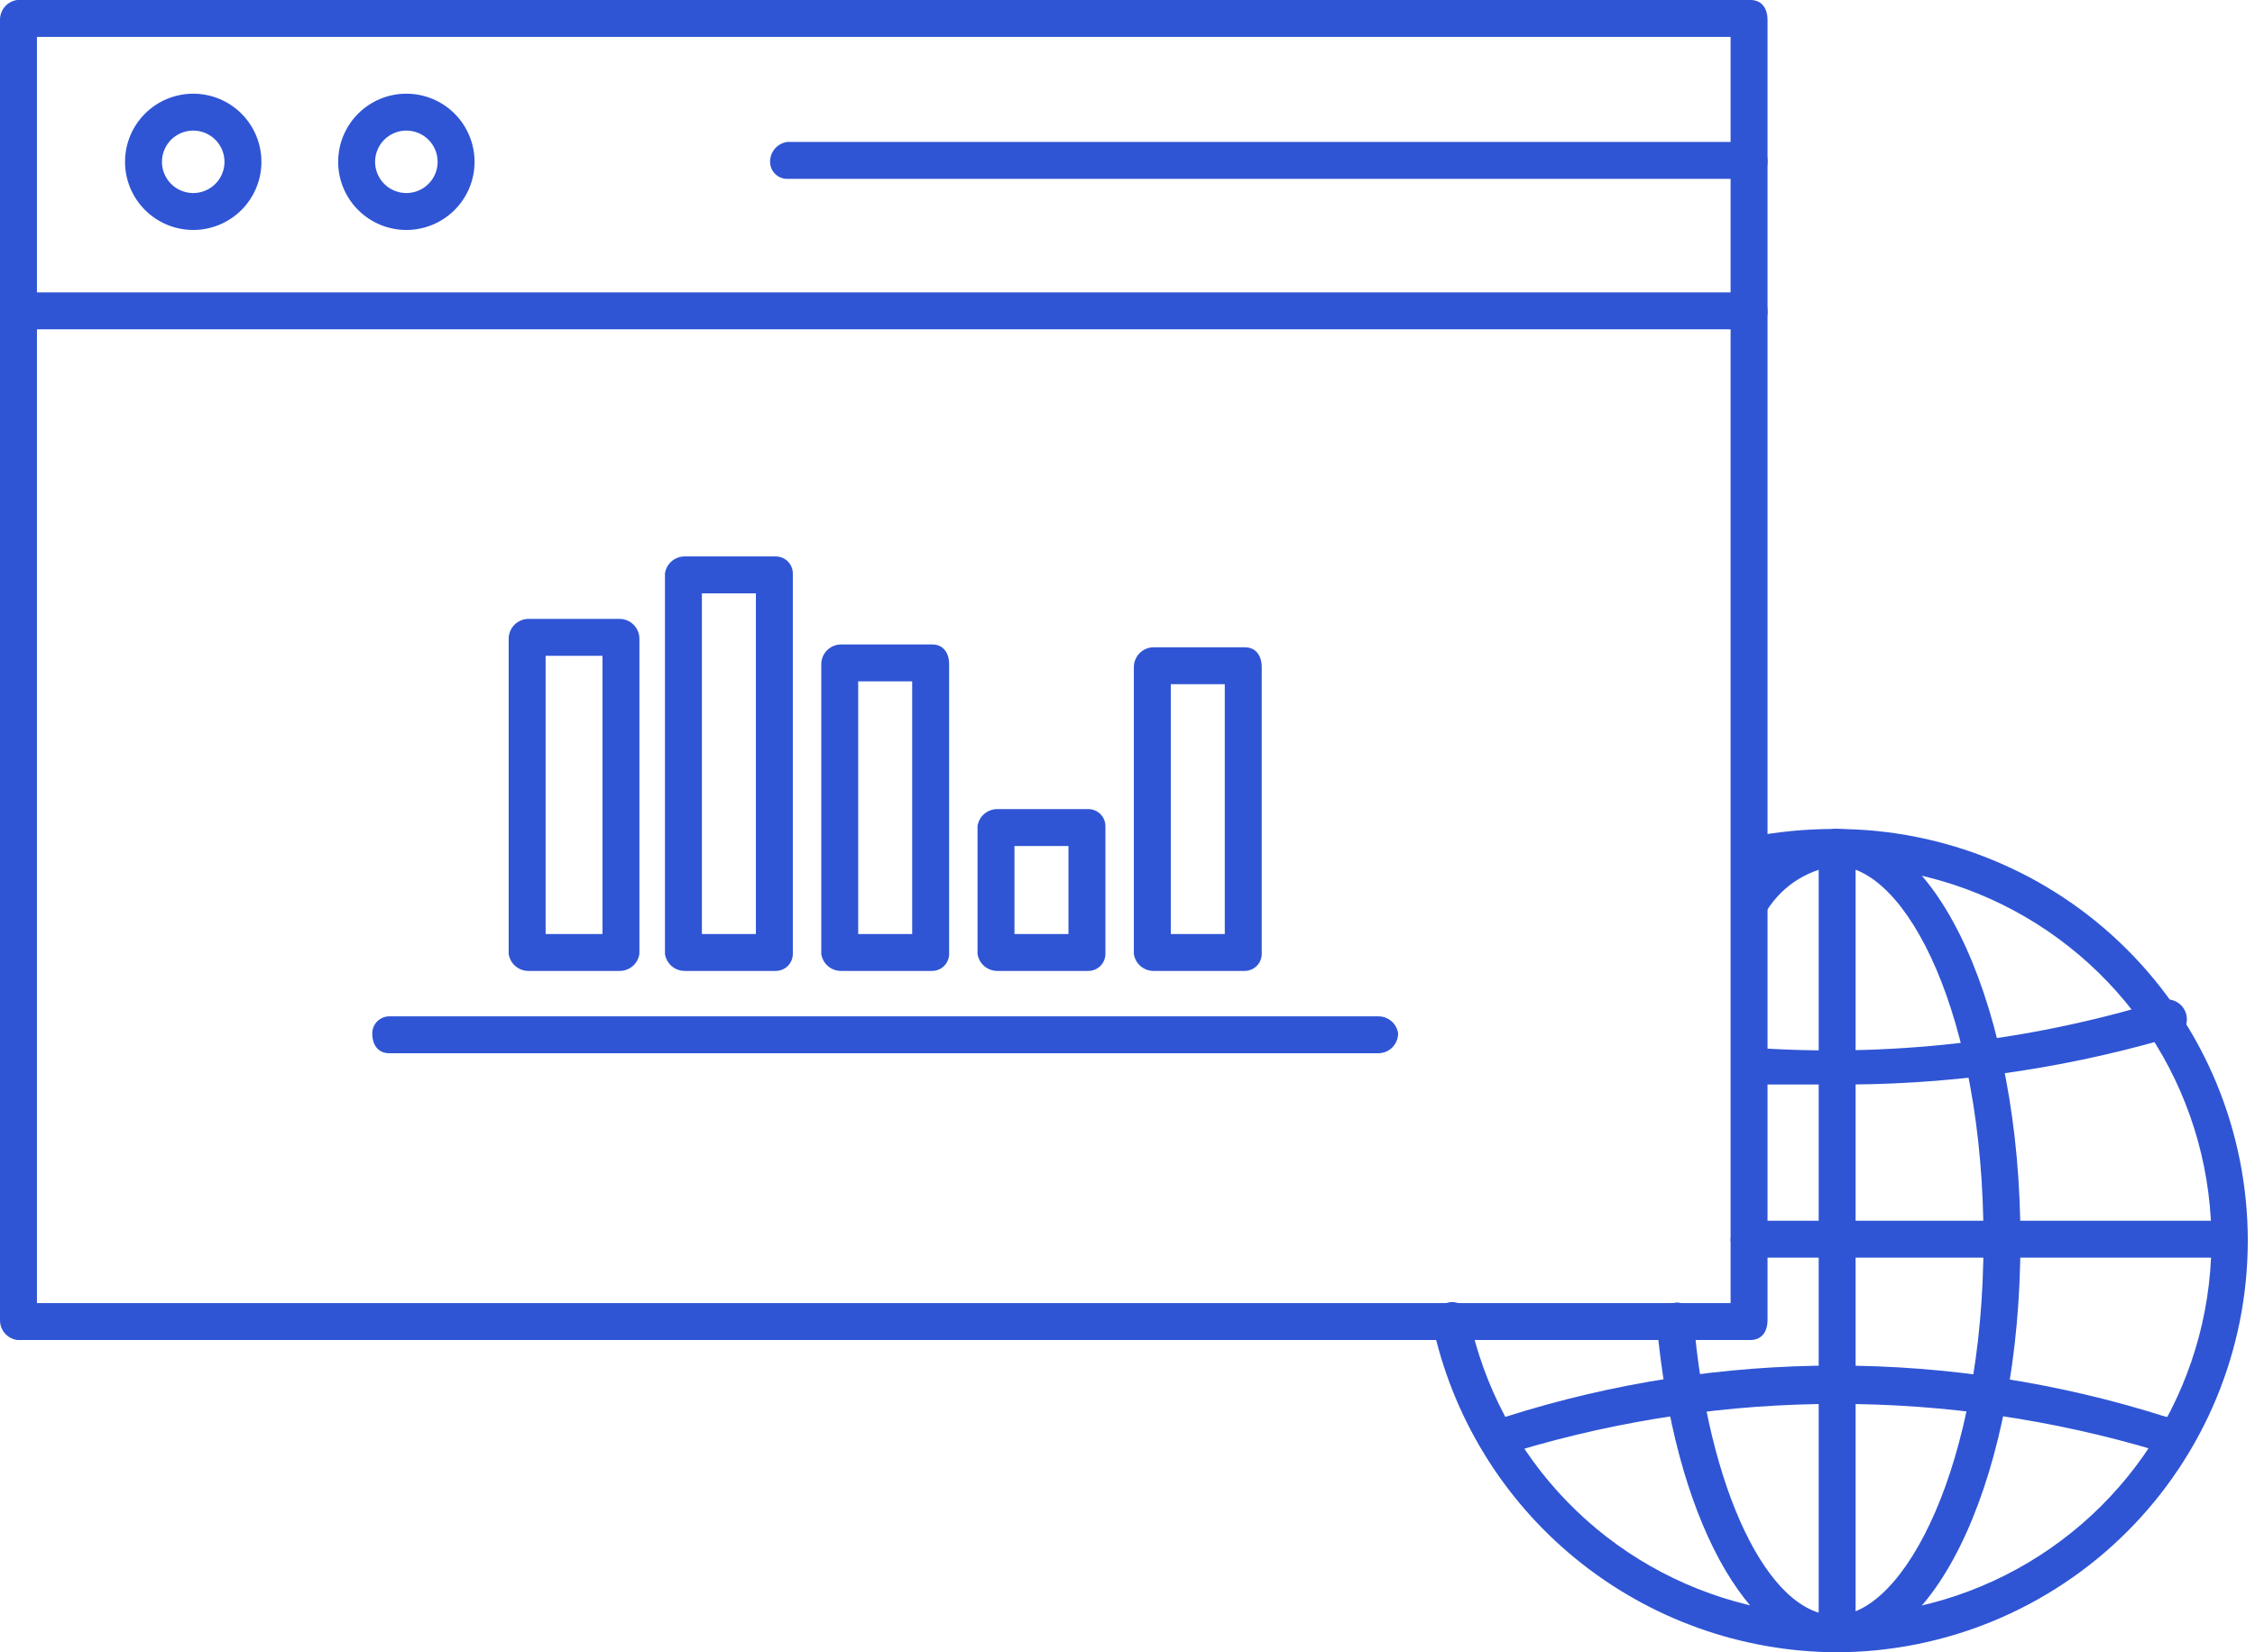 <svg width="161" height="118" viewBox="0 0 161 118" fill="none" xmlns="http://www.w3.org/2000/svg">
<path d="M131.066 118C124.298 117.959 117.747 115.603 112.506 111.324C107.264 107.045 103.646 101.101 102.256 94.481C102.227 94.321 102.23 94.157 102.266 93.998C102.301 93.84 102.369 93.69 102.463 93.558C102.558 93.425 102.678 93.313 102.816 93.228C102.955 93.143 103.109 93.087 103.27 93.062C103.444 92.999 103.629 92.977 103.812 92.997C103.995 93.016 104.172 93.077 104.328 93.175C104.485 93.272 104.617 93.404 104.714 93.56C104.812 93.716 104.874 93.893 104.893 94.076C105.929 99.029 108.349 103.588 111.872 107.222C115.396 110.857 119.878 113.419 124.8 114.611C129.721 115.803 134.88 115.577 139.677 113.957C144.475 112.338 148.715 109.393 151.906 105.463C155.096 101.533 157.106 96.78 157.703 91.755C158.3 86.73 157.458 81.639 155.277 77.072C153.095 72.505 149.663 68.65 145.377 65.954C141.092 63.258 136.13 61.831 131.066 61.839C129.089 61.841 127.118 62.044 125.182 62.447C125.021 62.518 124.844 62.546 124.669 62.528C124.494 62.51 124.326 62.447 124.183 62.344C124.04 62.242 123.926 62.104 123.852 61.944C123.778 61.785 123.747 61.608 123.762 61.433C123.698 61.085 123.767 60.726 123.955 60.426C124.142 60.126 124.435 59.907 124.776 59.811C126.847 59.398 128.954 59.194 131.066 59.203C138.868 59.203 146.351 62.3 151.868 67.814C157.385 73.327 160.485 80.805 160.485 88.602C160.485 96.398 157.385 103.876 151.868 109.389C146.351 114.903 138.868 118 131.066 118Z" fill="#2F55D4"/>
<path d="M131.066 118C124.776 118 119.501 108.268 118.284 94.481C118.254 94.305 118.263 94.125 118.311 93.953C118.359 93.781 118.444 93.622 118.56 93.486C118.676 93.351 118.82 93.243 118.983 93.169C119.146 93.096 119.323 93.059 119.501 93.062C120.11 92.859 120.718 93.467 120.921 94.278C121.936 106.24 126.196 115.364 131.066 115.364C135.935 115.364 141.616 104.618 141.616 88.601C141.616 72.584 136.138 61.838 131.066 61.838C130.011 61.983 129.005 62.369 128.125 62.967C127.245 63.565 126.516 64.359 125.993 65.285C125.79 65.562 125.492 65.756 125.157 65.831C124.821 65.905 124.469 65.856 124.167 65.691C124.024 65.592 123.904 65.463 123.815 65.314C123.725 65.164 123.669 64.997 123.65 64.824C123.631 64.651 123.649 64.476 123.703 64.311C123.757 64.146 123.847 63.994 123.965 63.866C124.667 62.56 125.684 61.45 126.924 60.636C128.164 59.822 129.587 59.329 131.066 59.203C138.37 59.203 144.253 72.179 144.253 88.601C144.253 105.024 138.37 118 131.066 118Z" fill="#2F55D4"/>
<path d="M124.979 95.698H1.217C0.877 95.648 0.566 95.478 0.342 95.216C0.118 94.956 -0.003 94.622 7.46646e-05 94.278V1.419C-0.003 1.075 0.118 0.742 0.342 0.481C0.566 0.22 0.877 0.049 1.217 0L124.979 0C125.791 0 126.196 0.608 126.196 1.419V94.278C126.196 95.089 125.791 95.698 124.979 95.698ZM2.638 93.062H123.559V2.636H2.638V93.062Z" fill="#2F55D4"/>
<path d="M44.231 69.34H37.739C37.395 69.344 37.061 69.222 36.8 68.999C36.538 68.775 36.367 68.464 36.318 68.124V45.618C36.318 45.242 36.468 44.881 36.734 44.615C37.001 44.349 37.362 44.199 37.739 44.199H44.231C44.608 44.199 44.969 44.349 45.235 44.615C45.502 44.881 45.651 45.242 45.651 45.618V68.124C45.602 68.464 45.431 68.775 45.17 68.999C44.909 69.222 44.575 69.344 44.231 69.34ZM38.956 66.704H43.014V46.835H38.956V66.704Z" fill="#2F55D4"/>
<path d="M55.388 69.34H48.896C48.552 69.344 48.218 69.222 47.957 68.999C47.696 68.775 47.525 68.464 47.476 68.124V40.955C47.525 40.615 47.696 40.304 47.957 40.08C48.218 39.857 48.552 39.735 48.896 39.739H55.388C55.711 39.739 56.021 39.867 56.249 40.095C56.477 40.323 56.605 40.633 56.605 40.955V68.124C56.605 68.446 56.477 68.756 56.249 68.984C56.021 69.212 55.711 69.34 55.388 69.34ZM50.113 66.704H53.968V42.375H50.113V66.704Z" fill="#2F55D4"/>
<path d="M66.547 69.34H60.055C59.711 69.344 59.377 69.222 59.116 68.999C58.855 68.775 58.684 68.464 58.635 68.124V47.443C58.635 47.067 58.784 46.706 59.051 46.44C59.317 46.174 59.678 46.024 60.055 46.024H66.547C67.359 46.024 67.765 46.632 67.765 47.443V68.124C67.765 68.284 67.733 68.442 67.672 68.589C67.611 68.737 67.521 68.871 67.408 68.984C67.295 69.097 67.161 69.187 67.013 69.248C66.865 69.309 66.707 69.34 66.547 69.34ZM61.272 66.705H65.127V48.66H61.272V66.705Z" fill="#2F55D4"/>
<path d="M77.706 69.34H71.213C70.869 69.344 70.536 69.222 70.274 68.998C70.013 68.775 69.842 68.464 69.793 68.124V59C69.842 58.66 70.013 58.349 70.274 58.125C70.536 57.901 70.869 57.78 71.213 57.783H77.706C77.865 57.783 78.024 57.815 78.171 57.876C78.319 57.937 78.453 58.027 78.566 58.14C78.679 58.252 78.769 58.387 78.83 58.534C78.891 58.682 78.923 58.84 78.923 59V68.124C78.923 68.283 78.891 68.441 78.83 68.589C78.769 68.737 78.679 68.871 78.566 68.984C78.453 69.097 78.319 69.186 78.171 69.247C78.024 69.308 77.865 69.34 77.706 69.34ZM72.43 66.704H76.285V60.419H72.43V66.704Z" fill="#2F55D4"/>
<path d="M88.866 69.34H82.373C82.029 69.344 81.696 69.222 81.434 68.999C81.173 68.775 81.002 68.464 80.953 68.124V47.646C80.953 47.27 81.103 46.909 81.369 46.642C81.635 46.376 81.997 46.227 82.373 46.227H88.866C89.677 46.227 90.083 46.835 90.083 47.646V68.124C90.083 68.446 89.955 68.756 89.727 68.984C89.498 69.212 89.189 69.34 88.866 69.34ZM83.591 66.704H87.445V48.862H83.591V66.704Z" fill="#2F55D4"/>
<path d="M98.4 75.22H27.796C26.984 75.22 26.578 74.612 26.578 73.801C26.578 73.478 26.706 73.169 26.935 72.941C27.163 72.713 27.473 72.584 27.796 72.584H98.4C98.745 72.581 99.078 72.702 99.339 72.926C99.6 73.15 99.772 73.46 99.821 73.801C99.821 74.177 99.671 74.538 99.405 74.804C99.138 75.07 98.777 75.22 98.4 75.22Z" fill="#2F55D4"/>
<path d="M124.979 23.519H1.217C0.895 23.519 0.585 23.391 0.357 23.163C0.128 22.934 7.46646e-05 22.625 7.46646e-05 22.302C-0.003 21.959 0.118 21.625 0.342 21.364C0.566 21.103 0.877 20.932 1.217 20.883H124.979C125.791 20.883 126.196 21.491 126.196 22.302C126.196 22.625 126.068 22.934 125.84 23.163C125.612 23.391 125.302 23.519 124.979 23.519Z" fill="#2F55D4"/>
<path d="M13.796 16.423C12.505 16.423 11.266 15.91 10.353 14.997C9.44 14.085 8.927 12.847 8.927 11.557C8.927 10.918 9.053 10.285 9.297 9.695C9.542 9.104 9.901 8.568 10.353 8.116C10.805 7.664 11.342 7.306 11.933 7.061C12.523 6.817 13.157 6.691 13.796 6.691C14.435 6.691 15.069 6.817 15.659 7.061C16.25 7.306 16.787 7.664 17.239 8.116C17.691 8.568 18.05 9.104 18.295 9.695C18.539 10.285 18.665 10.918 18.665 11.557C18.665 12.847 18.152 14.085 17.239 14.997C16.326 15.91 15.088 16.423 13.796 16.423ZM13.796 9.326C13.355 9.326 12.923 9.457 12.556 9.702C12.189 9.947 11.903 10.296 11.734 10.703C11.565 11.111 11.521 11.559 11.607 11.992C11.693 12.424 11.906 12.822 12.218 13.134C12.53 13.446 12.928 13.658 13.361 13.744C13.794 13.83 14.242 13.786 14.65 13.617C15.058 13.448 15.406 13.162 15.652 12.796C15.897 12.429 16.028 11.998 16.028 11.557C16.028 10.965 15.793 10.398 15.374 9.98C14.956 9.561 14.388 9.326 13.796 9.326Z" fill="#2F55D4"/>
<path d="M29.013 16.423C27.721 16.423 26.483 15.91 25.57 14.997C24.657 14.085 24.144 12.847 24.144 11.557C24.144 10.918 24.27 10.285 24.514 9.695C24.759 9.104 25.118 8.568 25.57 8.116C26.022 7.664 26.559 7.306 27.149 7.061C27.74 6.817 28.373 6.691 29.013 6.691C29.652 6.691 30.285 6.817 30.876 7.061C31.467 7.306 32.004 7.664 32.456 8.116C32.908 8.568 33.267 9.104 33.511 9.695C33.756 10.285 33.882 10.918 33.882 11.557C33.882 12.847 33.369 14.085 32.456 14.997C31.543 15.91 30.304 16.423 29.013 16.423ZM29.013 9.326C28.572 9.326 28.14 9.457 27.773 9.702C27.406 9.947 27.12 10.296 26.951 10.703C26.782 11.111 26.738 11.559 26.824 11.992C26.91 12.424 27.123 12.822 27.435 13.134C27.747 13.446 28.145 13.658 28.578 13.744C29.01 13.83 29.459 13.786 29.867 13.617C30.275 13.448 30.623 13.162 30.869 12.796C31.114 12.429 31.245 11.998 31.245 11.557C31.245 10.965 31.009 10.398 30.591 9.98C30.172 9.561 29.605 9.326 29.013 9.326Z" fill="#2F55D4"/>
<path d="M124.979 12.773H56.2C55.877 12.773 55.567 12.645 55.339 12.417C55.111 12.189 54.983 11.879 54.983 11.557C54.979 11.213 55.1 10.88 55.324 10.618C55.548 10.357 55.859 10.187 56.2 10.137H124.979C125.79 10.137 126.196 10.746 126.196 11.557C126.196 11.879 126.068 12.189 125.84 12.417C125.611 12.645 125.302 12.773 124.979 12.773Z" fill="#2F55D4"/>
<path d="M131.065 118C130.725 117.951 130.413 117.78 130.19 117.519C129.966 117.258 129.844 116.924 129.848 116.581V60.419C129.848 60.097 129.976 59.787 130.204 59.559C130.433 59.331 130.742 59.203 131.065 59.203C131.409 59.199 131.743 59.321 132.004 59.544C132.265 59.768 132.436 60.079 132.485 60.419V116.581C132.485 116.957 132.336 117.318 132.069 117.584C131.803 117.85 131.442 118 131.065 118Z" fill="#2F55D4"/>
<path d="M159.267 89.818H124.979C124.635 89.821 124.301 89.7 124.04 89.476C123.779 89.252 123.608 88.941 123.559 88.601C123.559 88.415 123.595 88.23 123.667 88.058C123.738 87.886 123.843 87.729 123.975 87.598C124.106 87.466 124.263 87.361 124.435 87.29C124.608 87.219 124.792 87.182 124.979 87.182H159.267C159.607 87.231 159.918 87.402 160.142 87.663C160.366 87.924 160.488 88.257 160.484 88.601C160.484 88.924 160.356 89.233 160.128 89.461C159.899 89.689 159.59 89.818 159.267 89.818Z" fill="#2F55D4"/>
<path d="M130.66 77.45H124.777C124.601 77.465 124.425 77.434 124.265 77.36C124.105 77.287 123.967 77.172 123.865 77.029C123.762 76.886 123.699 76.719 123.681 76.544C123.663 76.369 123.691 76.192 123.762 76.031C123.762 75.708 123.89 75.399 124.119 75.171C124.347 74.943 124.657 74.814 124.979 74.814C134.767 75.513 144.601 74.413 153.992 71.57C154.185 71.457 154.401 71.39 154.624 71.375C154.847 71.361 155.07 71.399 155.275 71.487C155.481 71.575 155.662 71.71 155.806 71.881C155.949 72.052 156.05 72.255 156.1 72.472C156.15 72.69 156.148 72.916 156.095 73.133C156.041 73.35 155.937 73.55 155.791 73.719C155.645 73.888 155.461 74.02 155.254 74.105C155.047 74.19 154.824 74.224 154.601 74.206C146.821 76.443 138.756 77.536 130.66 77.45Z" fill="#2F55D4"/>
<path d="M107.937 103.808C107.646 103.812 107.364 103.712 107.14 103.526C106.917 103.34 106.768 103.08 106.719 102.794C106.656 102.635 106.628 102.464 106.635 102.293C106.642 102.122 106.686 101.955 106.762 101.802C106.839 101.648 106.947 101.513 107.079 101.405C107.212 101.296 107.366 101.217 107.531 101.172C122.844 96.309 139.288 96.309 154.601 101.172C154.784 101.192 154.961 101.253 155.117 101.351C155.273 101.448 155.405 101.58 155.503 101.737C155.6 101.893 155.661 102.069 155.681 102.252C155.7 102.435 155.678 102.621 155.615 102.794C155.482 103.097 155.247 103.344 154.95 103.492C154.654 103.64 154.315 103.68 153.992 103.605C139.103 99.147 123.232 99.147 108.343 103.605L107.937 103.808Z" fill="#2F55D4"/>
</svg>
